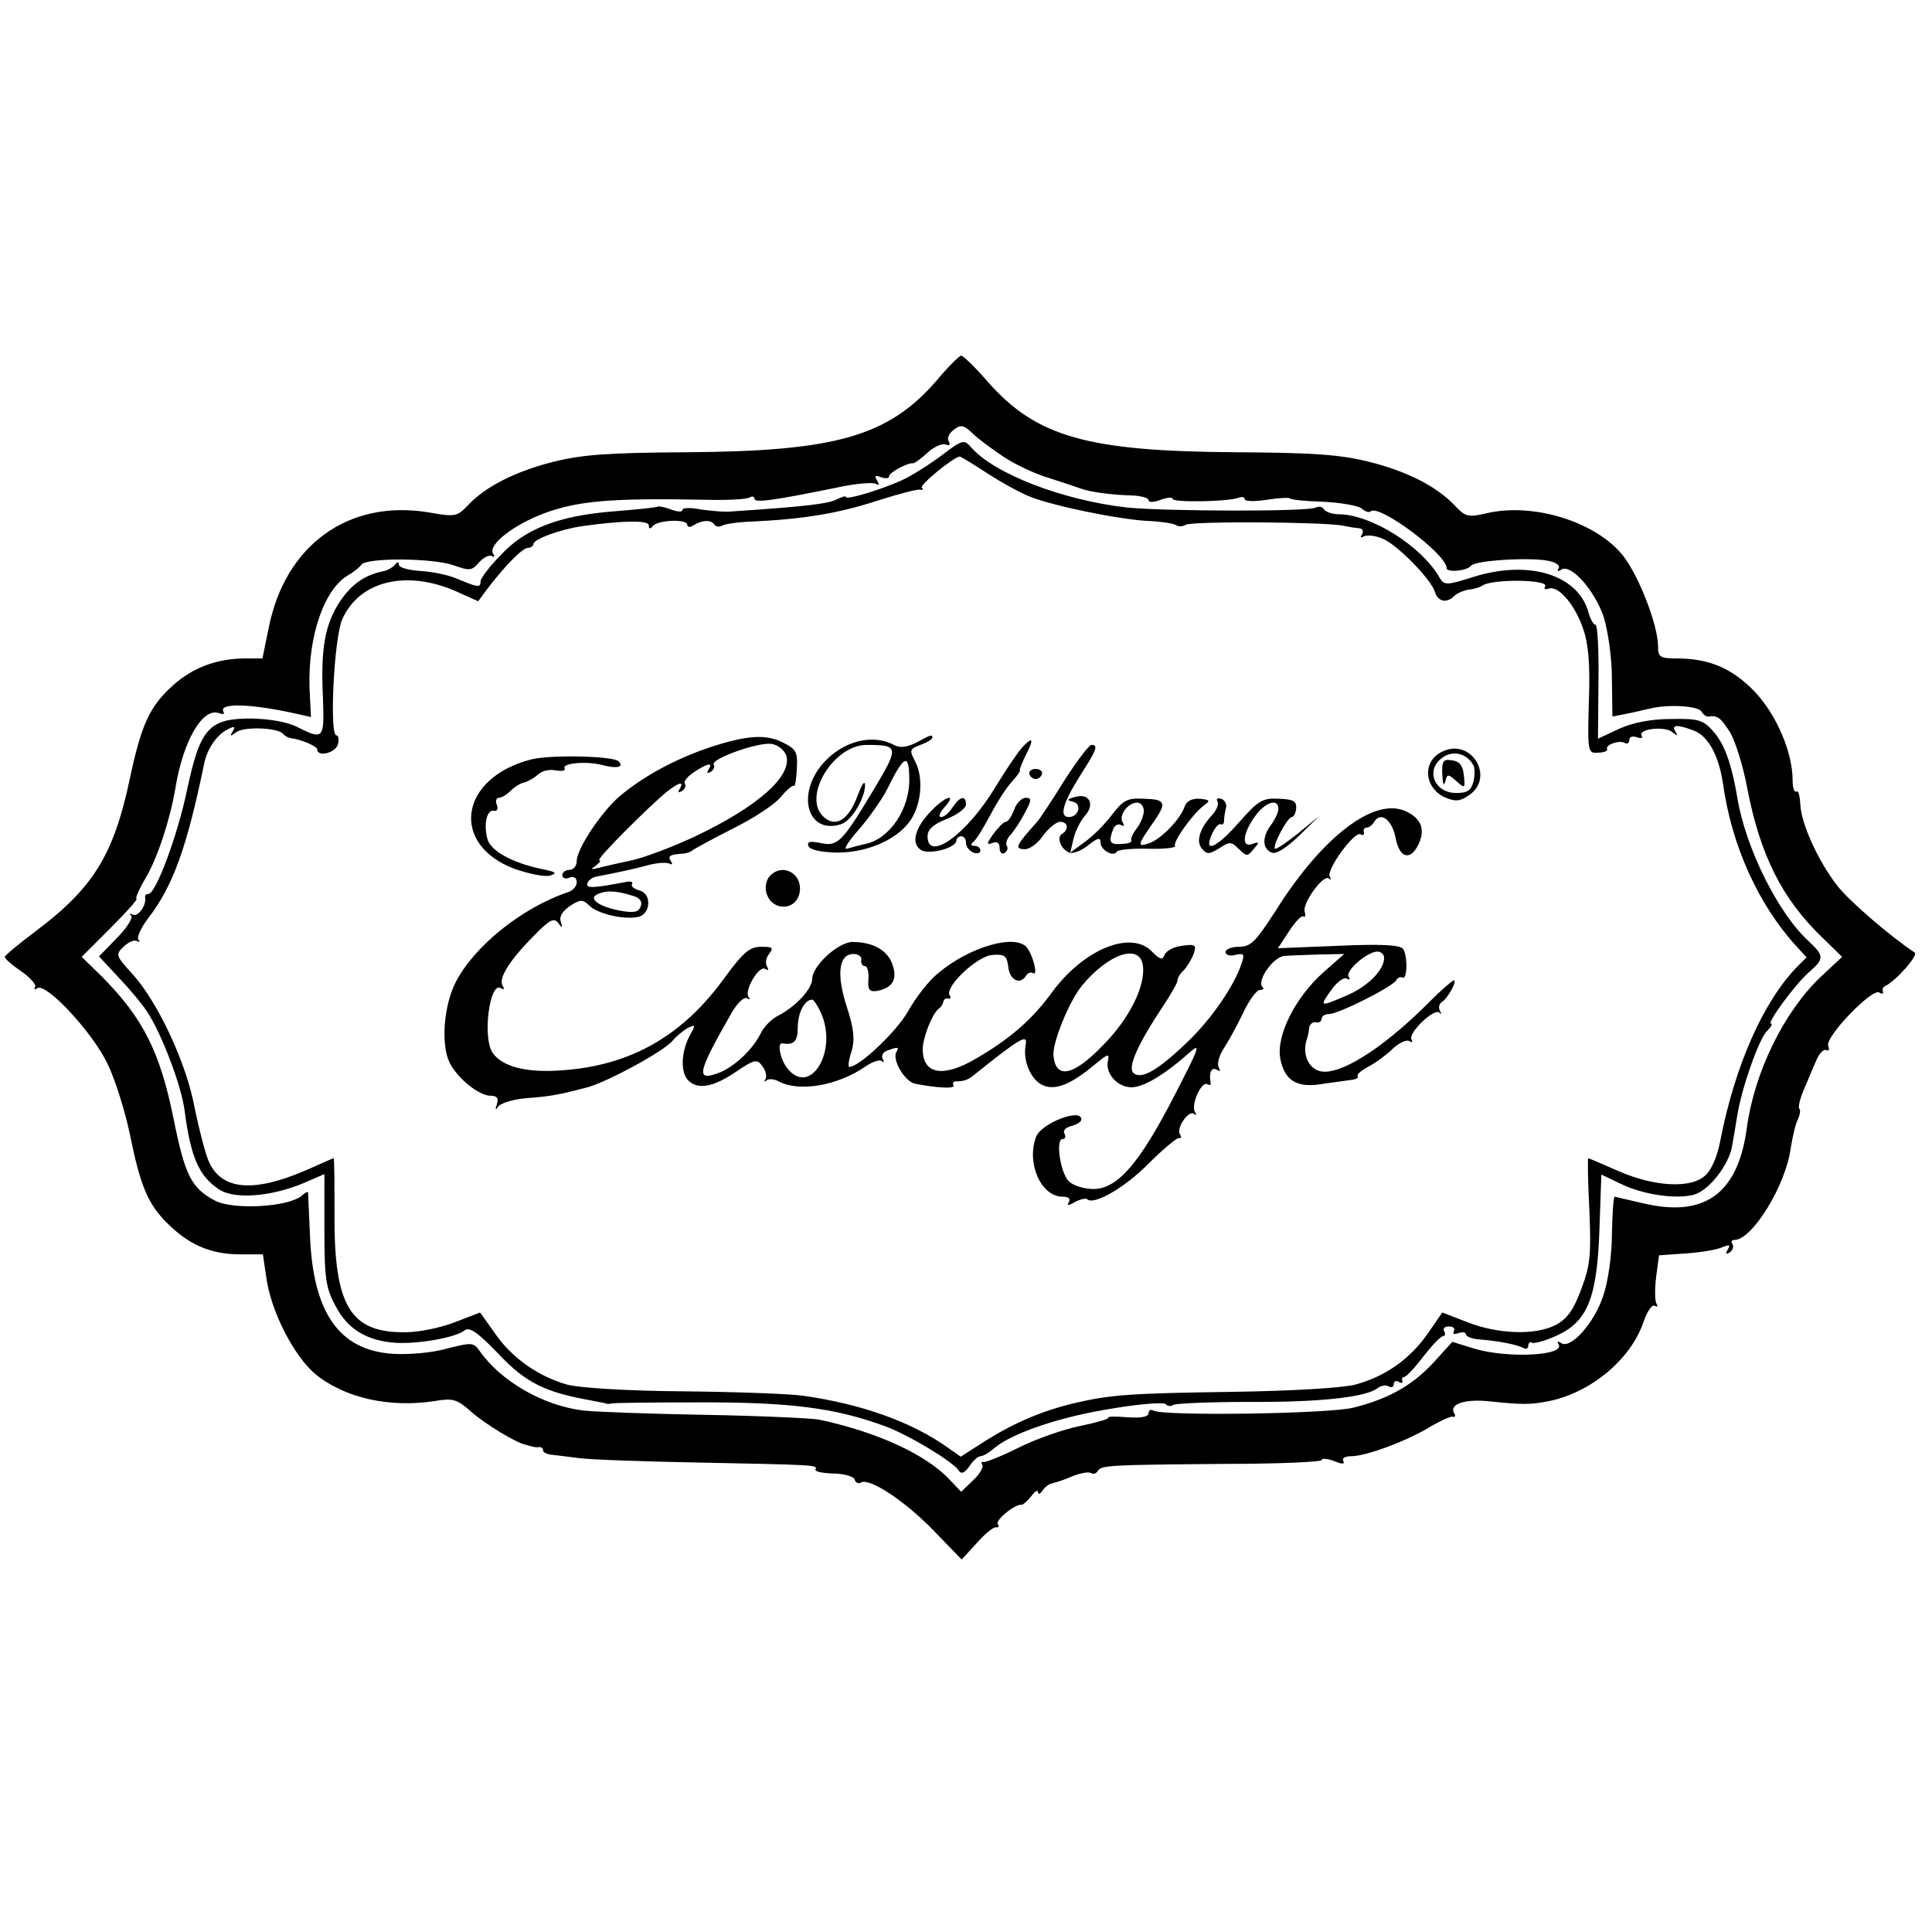 <?xml version="1.0" standalone="no"?>
<!DOCTYPE svg PUBLIC "-//W3C//DTD SVG 20010904//EN"
 "http://www.w3.org/TR/2001/REC-SVG-20010904/DTD/svg10.dtd">
<svg version="1.0" xmlns="http://www.w3.org/2000/svg"
 width="402pt" height="402pt" viewBox="0 0 402 402"
 preserveAspectRatio="xMidYMid meet">
<g transform="translate(0,402) scale(0.1,-0.1)"
fill="#000000" stroke="none">
<path d="M1947 3226 c-100 -114 -209 -145 -517 -147 -166 -1 -219 -5 -279 -20
-79 -20 -142 -52 -178 -91 -22 -23 -26 -24 -82 -14 -166 27 -298 -68 -332
-241 l-13 -63 -35 0 c-59 0 -110 -19 -151 -56 -49 -44 -66 -82 -90 -195 -34
-160 -77 -228 -199 -319 -33 -25 -61 -48 -61 -51 0 -4 15 -17 34 -30 19 -13
32 -28 29 -33 -3 -5 -1 -6 5 -2 19 11 116 -94 146 -158 16 -33 36 -98 46 -145
22 -109 38 -148 81 -189 44 -43 89 -62 149 -62 l47 0 7 -47 c9 -70 57 -164
102 -202 61 -50 155 -71 250 -56 36 6 45 4 75 -23 30 -26 91 -63 112 -68 4 -1
10 -3 15 -4 4 -1 10 -2 15 -1 4 0 7 -3 7 -7 0 -4 8 -8 18 -9 9 -1 35 -4 57 -7
22 -3 130 -7 240 -9 248 -5 257 -5 252 -14 -3 -5 13 -8 36 -9 22 0 43 -6 45
-12 2 -7 8 -10 13 -7 17 11 89 -36 149 -97 l61 -63 32 35 c17 19 35 34 40 32
5 -1 6 2 3 7 -5 8 36 42 50 40 3 0 12 8 20 18 7 10 14 14 14 8 0 -5 4 -4 9 3
4 7 14 15 22 16 8 2 27 8 42 15 16 6 32 9 37 6 5 -3 11 -1 14 4 8 12 18 13
263 15 112 0 203 4 203 8 0 4 12 3 26 -2 16 -7 23 -7 19 0 -3 6 4 10 17 10 31
0 119 33 165 62 21 12 42 22 46 20 5 -1 6 2 3 7 -12 19 21 31 75 25 66 -7 85
-7 124 1 88 19 169 88 195 165 7 21 18 37 23 33 6 -3 7 -1 4 4 -4 6 -4 31 -1
56 l6 45 57 4 c31 2 65 8 75 13 15 6 17 5 11 -5 -5 -9 -4 -11 4 -6 6 4 9 12 6
17 -4 5 -2 9 4 9 37 0 107 114 117 191 4 24 10 51 15 60 4 9 6 19 3 22 -3 3 1
20 9 39 8 18 19 46 26 61 6 15 16 25 21 22 5 -3 7 1 4 9 -7 18 91 120 106 111
6 -4 9 -3 8 2 -2 4 0 9 4 11 22 10 70 64 62 70 -53 35 -138 109 -161 139 -40
51 -76 131 -77 170 -1 17 -4 29 -8 26 -5 -2 -8 8 -8 23 0 59 -34 138 -80 186
-47 48 -94 68 -162 68 -34 0 -38 3 -38 25 0 44 -40 147 -73 189 -56 70 -186
111 -284 88 -38 -9 -44 -7 -65 15 -37 40 -99 72 -179 92 -60 15 -113 19 -279
20 -308 2 -414 32 -515 147 -26 30 -51 54 -55 54 -4 0 -28 -24 -53 -54z m142
-157 c24 -16 67 -36 95 -44 28 -9 58 -19 66 -22 19 -7 65 -13 108 -14 17 -1
32 -5 32 -10 0 -5 11 -4 25 1 14 5 25 6 25 2 0 -8 114 -6 136 2 8 3 14 2 14
-3 0 -4 20 -5 45 -1 25 4 47 5 49 3 2 -3 34 -6 70 -7 36 -2 72 -8 79 -14 8 -7
16 -9 19 -6 17 16 158 -89 158 -118 0 -10 43 -6 51 5 8 11 124 18 161 10 16
-3 25 -10 21 -16 -4 -6 -1 -7 6 -2 20 12 69 -43 88 -99 9 -30 17 -84 17 -129
l1 -78 30 6 c17 3 39 9 50 11 37 9 98 5 105 -6 4 -7 10 -11 14 -11 20 3 26 -2
46 -33 11 -19 27 -70 35 -113 27 -142 73 -234 159 -316 l39 -38 -46 -43 c-75
-72 -136 -196 -152 -311 -18 -138 -87 -189 -215 -159 -30 7 -57 13 -60 14 -3
0 -5 -35 -6 -78 0 -44 -8 -99 -18 -128 -18 -56 -67 -111 -87 -99 -7 5 -10 4
-6 -2 15 -24 -106 -30 -176 -9 l-45 14 -40 -44 c-45 -48 -94 -75 -166 -93 -51
-13 -397 -18 -416 -6 -5 3 -10 1 -10 -5 0 -8 -15 -11 -44 -9 -24 2 -42 2 -40
-1 3 -2 -24 -10 -58 -17 -35 -7 -92 -27 -128 -45 -36 -18 -69 -31 -73 -30 -5
1 -6 -1 -3 -6 3 -5 -6 -20 -19 -32 l-25 -24 -22 23 c-49 54 -152 101 -273 127
-16 3 -122 8 -235 10 -113 2 -228 6 -256 9 -83 10 -171 60 -216 124 -13 18
-16 18 -68 5 -30 -9 -81 -13 -112 -11 -112 7 -167 85 -173 247 -2 47 -4 87 -4
89 -1 2 -7 -1 -13 -7 -29 -24 -144 -30 -181 -10 -49 26 -62 52 -86 171 -28
138 -63 208 -148 294 l-43 42 61 61 c33 33 57 60 53 60 -3 0 5 19 19 43 25 42
51 122 62 187 16 99 57 169 91 156 8 -3 12 -2 9 3 -11 19 57 17 151 -4 l31 -7
-3 63 c-3 106 31 205 82 233 10 6 22 15 26 21 11 15 148 14 191 -1 34 -12 39
-12 54 6 9 10 21 16 26 13 6 -3 7 -1 3 5 -11 18 41 59 104 83 71 27 142 33
342 29 43 -1 82 1 88 5 5 3 10 2 10 -3 0 -9 42 -3 174 24 37 8 73 11 79 7 6
-4 7 -1 2 7 -6 10 -4 12 8 7 10 -3 17 -3 17 2 0 8 40 29 50 27 3 0 16 9 30 22
13 12 30 20 38 17 8 -3 10 0 6 7 -4 6 1 17 11 24 14 11 20 10 39 -8 11 -11 41
-33 65 -49z"/>
<path d="M1960 3073 c-25 -19 -63 -43 -85 -53 -45 -20 -115 -41 -115 -34 0 3
-8 0 -19 -5 -16 -9 -64 -15 -216 -25 -16 -2 -47 1 -67 4 -21 4 -38 4 -38 -1 0
-5 -11 -4 -24 1 -13 5 -26 7 -27 6 -2 -2 -43 -6 -92 -10 -114 -9 -185 -36
-236 -92 -23 -23 -41 -48 -41 -53 0 -14 -4 -14 -47 4 -20 9 -56 16 -80 17 -24
2 -43 7 -43 13 0 6 -3 7 -8 0 -4 -5 -14 -11 -22 -13 -41 -8 -68 -27 -93 -64
-31 -48 -40 -97 -35 -201 3 -85 1 -87 -53 -60 -21 11 -58 17 -96 18 -88 0
-106 -20 -133 -145 -20 -98 -66 -220 -81 -220 -5 0 -8 -3 -7 -7 3 -17 -15 -42
-26 -36 -6 3 -8 2 -3 -2 4 -5 -9 -26 -30 -47 l-37 -38 40 -43 c22 -23 49 -55
60 -72 29 -43 71 -152 78 -205 13 -99 30 -137 72 -165 32 -21 108 -15 175 13
l44 19 0 -116 c0 -101 3 -121 23 -158 25 -49 66 -73 125 -77 47 -3 126 11 144
26 10 8 29 -6 71 -50 57 -60 97 -79 192 -96 14 -3 27 -5 30 -6 3 -2 9 -1 15 0
5 1 82 2 170 2 197 1 291 -11 395 -49 50 -18 144 -75 155 -93 5 -8 12 -5 22 9
8 12 18 21 23 21 6 0 19 8 29 17 37 31 136 65 244 82 59 10 110 14 113 9 3 -4
10 -5 16 -1 7 3 78 6 158 6 146 -1 244 10 267 29 7 5 17 7 23 3 5 -3 10 -1 10
5 0 6 5 8 10 5 6 -4 9 -3 8 2 -2 4 0 8 4 8 4 0 22 19 40 43 18 23 36 42 41 42
4 0 5 5 2 10 -3 6 1 10 10 10 9 0 13 -4 10 -10 -3 -6 1 -7 9 -4 9 3 16 2 16
-2 0 -5 13 -10 28 -11 40 -3 80 -11 92 -18 5 -3 10 -1 10 5 0 6 4 9 8 6 4 -2
27 4 49 14 66 29 86 78 91 221 l4 115 40 -19 c44 -22 114 -33 152 -23 31 8 73
61 80 101 3 17 8 46 11 65 9 56 45 159 62 175 8 8 12 15 8 15 -10 0 51 83 79
107 32 28 32 34 0 64 -64 58 -132 195 -149 299 -12 70 -26 110 -49 137 -22 25
-31 28 -88 27 -41 0 -79 -7 -108 -20 l-45 -21 1 119 c1 65 -2 118 -6 118 -4 0
-10 10 -14 23 -20 80 -122 113 -239 77 -56 -18 -62 -18 -71 -3 -37 66 -143
133 -211 133 -13 0 -27 5 -30 10 -4 6 -11 7 -17 4 -14 -9 -315 -8 -393 0 -133
15 -277 70 -325 126 -14 16 -18 15 -60 -17z m93 -37 c29 -19 69 -41 89 -49 46
-19 186 -48 247 -51 26 -1 51 -5 57 -8 5 -4 15 -4 21 0 12 8 295 6 328 -2 11
-2 26 -5 33 -5 7 -1 10 -6 6 -13 -4 -6 -3 -8 4 -4 6 3 22 2 37 -4 30 -11 102
-84 111 -112 6 -20 24 -24 40 -8 5 5 18 11 29 13 11 1 25 5 30 9 23 14 139 12
130 -2 -3 -5 0 -7 7 -5 20 8 55 -33 72 -83 11 -31 15 -74 12 -152 -3 -106 -2
-108 20 -106 12 0 20 4 18 7 -5 9 26 20 37 13 5 -3 9 0 9 6 0 7 7 9 16 6 8 -3
13 -2 10 3 -9 14 47 21 63 8 12 -9 13 -9 7 1 -9 14 4 15 38 2 30 -11 52 -51
61 -110 18 -129 73 -251 152 -338 l22 -24 -21 -21 c-70 -73 -128 -205 -158
-358 -6 -34 -19 -64 -32 -75 -30 -28 -108 -23 -182 10 -32 14 -60 26 -61 26
-2 0 -1 -48 2 -107 4 -95 2 -115 -17 -166 -16 -43 -29 -61 -53 -74 -43 -22
-121 -19 -184 6 l-52 20 -31 -45 c-37 -52 -87 -88 -150 -105 -27 -7 -129 -13
-250 -15 -218 -3 -258 -6 -332 -23 -68 -16 -125 -40 -186 -78 l-53 -34 -27 19
c-76 54 -181 91 -302 108 -30 4 -143 8 -250 9 -117 1 -213 7 -240 14 -60 17
-116 56 -151 108 l-30 42 -52 -20 c-28 -11 -74 -21 -102 -21 -116 -2 -150 54
-149 245 0 64 0 117 -2 117 -1 0 -26 -11 -55 -24 -110 -48 -177 -43 -204 16
-8 18 -21 69 -30 113 -17 93 -77 221 -130 279 -34 37 -35 40 -18 56 10 10 23
15 28 12 6 -3 7 -2 3 3 -4 4 5 24 20 44 52 67 81 148 117 323 6 29 25 57 46
69 17 9 20 8 13 -3 -6 -10 -5 -11 7 -2 15 13 88 10 98 -3 3 -4 11 -8 16 -9 21
-2 55 -17 55 -23 0 -17 38 -8 43 10 3 10 1 19 -3 19 -15 0 -5 202 12 241 35
80 133 104 236 59 l47 -21 17 23 c37 49 74 87 86 88 6 0 12 4 12 8 0 10 54 30
100 37 85 12 140 13 140 2 0 -8 3 -8 8 -2 9 13 72 16 72 3 0 -5 6 -6 13 -1 18
11 36 12 43 2 3 -5 10 -6 16 -3 6 4 36 8 67 9 104 5 176 17 256 43 44 14 85
25 90 23 6 -1 7 1 3 4 -5 6 66 64 79 65 2 0 27 -15 56 -34z"/>
<path d="M1474 2464 c-70 -24 -135 -59 -185 -101 -38 -33 -89 -109 -89 -135 0
-10 -7 -18 -15 -18 -8 0 -15 -5 -15 -11 0 -6 7 -9 15 -5 9 3 15 0 15 -10 0 -8
-8 -17 -17 -20 -96 -32 -196 -112 -235 -188 -25 -49 -31 -131 -12 -168 17 -33
61 -68 85 -68 13 0 17 -5 13 -17 -4 -13 -3 -14 3 -5 6 7 32 15 59 17 51 4 67
7 128 23 44 13 158 75 176 97 7 9 21 20 31 26 17 8 17 7 3 -18 -17 -34 -18
-75 -2 -91 20 -20 52 -14 98 17 40 27 45 28 56 13 7 -9 10 -21 7 -27 -4 -5 -3
-7 2 -3 4 4 16 3 25 -2 43 -23 123 -9 181 31 14 10 30 15 34 11 5 -4 5 -2 2 4
-4 7 0 15 9 18 22 8 26 8 19 -3 -9 -16 17 -61 39 -66 47 -9 85 -11 80 -3 -3 4
0 8 5 8 16 0 25 3 36 12 100 80 114 88 109 63 -6 -34 12 -74 38 -84 26 -10 58
4 106 44 28 23 31 24 27 6 -5 -28 25 -57 55 -53 27 4 68 30 114 71 26 23 22
13 -30 -88 -73 -142 -119 -195 -169 -195 -19 0 -42 7 -51 16 -18 18 -28 88
-13 88 6 0 7 5 4 11 -4 6 2 13 14 16 12 3 21 9 21 14 0 24 -83 -8 -94 -36 -21
-55 10 -125 55 -125 12 0 17 -4 13 -11 -5 -8 -1 -8 13 0 11 6 22 8 25 6 13
-14 79 24 128 74 30 30 59 54 63 53 5 -1 6 2 2 8 -8 13 19 52 30 42 5 -4 5 -2
1 5 -8 15 14 64 26 57 5 -3 8 -2 7 3 -4 21 2 34 13 27 7 -4 8 -3 4 5 -4 6 0
24 10 39 10 15 28 48 41 75 12 26 28 47 34 47 7 0 10 3 6 6 -13 13 23 64 46
65 12 1 45 2 73 3 l51 1 -42 -37 c-60 -53 -100 -133 -91 -181 9 -46 35 -62 90
-52 23 3 49 7 58 8 9 1 15 4 13 8 -3 3 8 12 23 20 15 8 37 24 50 37 13 12 28
19 34 16 6 -4 8 -3 5 3 -8 13 47 66 58 56 4 -5 5 -3 1 4 -3 6 -2 14 4 18 12 7
33 45 25 45 -3 0 -25 -19 -48 -42 -91 -92 -176 -148 -221 -148 -31 0 -49 35
-36 70 1 3 3 12 4 20 0 8 7 14 14 13 6 -2 12 2 12 7 0 6 7 10 15 10 20 0 131
56 140 70 3 6 9 8 13 6 11 -6 11 48 1 60 -7 8 -47 10 -135 6 l-125 -5 23 35
c13 20 26 34 30 31 4 -2 5 2 3 9 -7 17 39 80 50 70 5 -4 5 -2 2 4 -8 14 52 96
64 88 5 -3 8 -1 7 4 -2 6 1 10 6 10 5 0 12 6 16 13 14 21 37 2 44 -35 8 -42
31 -48 48 -12 14 31 5 53 -27 68 -65 30 -173 -52 -270 -206 -42 -65 -52 -76
-77 -76 -15 0 -28 -5 -28 -11 0 -6 9 -9 20 -6 18 4 20 2 14 -16 -14 -45 -60
-113 -110 -162 -64 -62 -100 -83 -116 -67 -12 12 11 62 63 140 16 24 29 47 29
52 0 5 6 15 14 22 7 8 16 23 20 34 6 18 3 20 -25 16 -17 -2 -33 -11 -36 -19
-4 -11 -9 -10 -25 6 -43 47 -143 7 -210 -85 -40 -55 -87 -96 -156 -136 -69
-41 -112 -34 -112 19 0 24 20 74 33 84 5 3 9 10 10 15 1 5 6 8 10 6 5 -1 6 2
3 7 -11 17 57 82 89 84 26 2 30 -2 33 -25 3 -28 25 -38 37 -18 4 6 10 8 15 5
10 -6 0 36 -13 53 -23 30 -120 2 -185 -53 -19 -15 -47 -51 -63 -80 -24 -42
-101 -115 -122 -115 -3 0 -1 15 5 33 7 24 5 46 -10 92 -22 68 -17 110 14 110
10 0 18 -6 16 -12 -1 -7 2 -13 7 -13 6 0 9 -12 8 -27 -2 -22 2 -27 17 -25 33
6 44 24 33 55 -10 30 -41 47 -83 47 -30 0 -84 -50 -84 -77 0 -21 -36 -59 -72
-77 -12 -6 -28 -22 -34 -34 -17 -35 -53 -69 -85 -83 -53 -21 -49 -3 23 123 12
21 26 34 32 31 6 -3 8 -3 4 2 -11 12 21 67 34 59 7 -4 8 -3 4 5 -4 6 -2 18 4
26 10 13 8 15 -16 15 -24 0 -37 -11 -76 -64 -88 -122 -196 -183 -338 -193 -76
-6 -127 8 -146 38 -20 33 -5 147 18 133 7 -4 8 -3 4 5 -10 15 15 54 66 105 32
33 41 37 50 25 8 -11 9 -11 5 3 -4 10 3 22 19 33 22 14 26 14 40 1 16 -17 71
-30 101 -24 27 5 30 48 4 55 -11 3 -19 9 -16 13 3 5 -3 7 -12 5 -68 -13 -84
-14 -81 -3 2 6 11 13 19 14 61 12 78 16 108 24 19 5 39 6 44 3 6 -3 7 -1 3 5
-7 11 -3 14 27 16 6 1 14 3 17 6 3 3 40 23 83 45 43 21 89 51 102 67 12 15 25
25 27 23 2 -3 5 13 6 35 2 34 -1 41 -27 54 -36 19 -76 17 -157 -10z m162 -16
c13 -42 -58 -106 -191 -169 -45 -21 -103 -43 -130 -49 -28 -6 -59 -13 -70 -16
-16 -4 -17 -3 -5 5 8 6 11 11 7 11 -9 0 101 110 141 143 26 20 36 22 26 5 -4
-7 -3 -8 5 -4 6 4 9 11 6 16 -3 4 6 15 20 24 29 19 39 20 29 4 -4 -7 -3 -8 5
-4 6 4 9 11 6 15 -7 12 95 48 121 43 13 -2 26 -13 30 -24z m-316 -293 c12 -4
17 -12 13 -21 -4 -12 -14 -14 -42 -9 -48 9 -70 27 -44 36 18 7 39 5 73 -6z
m1058 -144 c6 -42 -28 -111 -84 -167 -61 -63 -97 -70 -102 -21 -3 26 33 115
60 147 56 67 120 87 126 41z m502 16 c0 -25 -33 -59 -77 -78 -58 -25 -58 -24
-33 11 12 17 26 27 32 24 6 -4 8 -2 4 4 -7 12 39 52 60 52 8 0 14 -6 14 -13z
m-1172 -114 c36 -79 -21 -175 -69 -117 -15 18 -23 55 -11 53 24 -4 32 4 32 34
0 29 14 57 30 57 3 0 11 -12 18 -27z"/>
<path d="M1907 2475 c-21 -10 -34 -12 -47 -5 -45 24 -107 8 -148 -39 -56 -65
-31 -148 38 -126 22 7 50 54 50 82 -1 10 -7 0 -15 -21 -19 -53 -47 -70 -73
-44 -42 42 23 148 91 148 68 0 68 -4 15 -93 -66 -110 -75 -119 -111 -111 -21
4 -28 3 -25 -6 2 -8 25 -13 57 -14 62 -1 125 25 154 65 24 33 29 89 12 123
-13 25 -13 27 10 36 14 5 25 12 25 15 0 7 -2 7 -33 -10z m-15 -73 c2 -64 -40
-127 -91 -138 -14 -3 -32 -8 -39 -10 -8 -2 4 16 25 40 21 24 47 61 58 82 36
73 46 78 47 26z"/>
<path d="M2128 2466 c-8 -8 -34 -46 -57 -84 -59 -98 -141 -157 -141 -102 0 14
12 25 40 36 22 9 40 22 40 30 0 20 -13 17 -28 -6 -7 -11 -17 -20 -24 -20 -6 0
-3 9 7 20 28 31 2 24 -28 -8 -34 -35 -42 -68 -20 -81 18 -10 73 5 73 20 0 5 5
9 10 9 6 0 10 -6 10 -14 0 -8 7 -16 15 -20 8 -3 15 -1 15 4 0 6 -6 10 -12 10
-8 0 -9 3 -3 8 6 4 21 29 35 55 14 27 34 58 45 70 11 12 19 23 17 24 -1 2 5
17 13 33 17 33 14 38 -7 16z"/>
<path d="M2216 2398 c-25 -40 -51 -80 -58 -88 -45 -50 -47 -56 -27 -57 10 -1
28 11 39 28 12 16 28 29 36 29 16 0 19 -16 4 -25 -12 -7 -3 -32 15 -39 8 -3
25 4 39 15 20 16 26 17 26 6 0 -16 27 -31 34 -19 2 4 32 7 65 6 33 -1 59 2 56
6 -5 8 36 66 60 84 14 10 13 12 -9 14 -16 1 -27 -5 -31 -16 -9 -27 -50 -69
-75 -77 -24 -8 -24 -4 12 47 26 38 23 45 -22 46 -34 2 -43 -3 -66 -33 -15 -20
-40 -45 -57 -57 l-30 -22 7 30 c4 16 15 37 23 46 22 24 10 48 -19 40 -18 -5
-19 -7 -6 -10 20 -4 13 -32 -8 -32 -21 0 -12 30 24 87 34 53 38 63 23 63 -5 0
-30 -33 -55 -72z m164 -65 c0 -10 -7 -27 -15 -37 -8 -10 -13 -22 -11 -25 2 -3
-7 -7 -20 -7 -25 -2 -28 4 -18 30 3 9 11 13 17 9 6 -3 7 -1 3 6 -9 14 11 41
30 41 8 0 14 -8 14 -17z"/>
<path d="M3003 2457 c-44 -19 -41 -75 3 -96 22 -9 31 -9 50 4 55 36 7 119 -53
92z m62 -28 c4 -5 4 -21 1 -35 -5 -19 -13 -24 -36 -24 -46 0 -65 49 -28 74 21
15 49 9 63 -15z"/>
<path d="M3001 2408 c1 -18 3 -25 6 -15 4 17 6 17 23 2 18 -16 19 -16 16 11
-2 21 -9 30 -25 32 -18 3 -21 -1 -20 -30z"/>
<path d="M1106 2440 c-150 -38 -171 -177 -35 -228 29 -10 62 -17 73 -14 17 5
13 8 -18 14 -61 13 -106 38 -112 63 -8 31 -1 61 14 58 6 -2 9 4 6 12 -4 8 -1
15 4 15 6 0 17 7 25 15 8 8 21 16 28 17 8 2 20 9 28 16 8 8 25 12 37 9 13 -2
21 -1 19 4 -7 11 45 16 79 7 30 -8 45 -4 33 8 -11 11 -140 14 -181 4z"/>
<path d="M2142 2409 c2 -6 8 -10 13 -10 5 0 11 4 13 10 2 6 -4 11 -13 11 -9 0
-15 -5 -13 -11z"/>
<path d="M2110 2335 c-5 -14 -13 -25 -17 -25 -5 0 -16 -12 -26 -25 -14 -20
-15 -24 -2 -19 10 4 15 0 15 -11 0 -9 5 -13 10 -10 6 4 8 10 5 15 -3 5 0 15 7
22 7 8 21 28 30 46 15 27 15 32 2 32 -8 0 -19 -11 -24 -25z"/>
<path d="M2533 2353 c4 -6 -2 -19 -11 -29 -26 -28 -34 -55 -21 -70 10 -12 15
-12 36 1 21 14 25 14 39 0 19 -18 19 -18 34 0 11 13 10 14 -4 9 -23 -9 -21 21
5 57 21 30 49 39 49 16 0 -7 -7 -22 -15 -33 -19 -25 -19 -50 1 -58 9 -4 30 9
57 35 l42 41 -44 -36 c-25 -20 -46 -34 -48 -32 -6 6 26 66 35 66 4 0 8 8 9 18
1 15 -6 19 -36 20 -34 2 -43 -4 -82 -48 -48 -55 -76 -67 -57 -25 6 13 14 22
18 20 4 -2 7 1 7 8 0 7 2 18 4 26 2 7 -2 16 -10 19 -8 2 -11 0 -8 -5z"/>
<path d="M1600 2195 c-6 -8 -9 -23 -5 -34 11 -36 58 -37 68 -2 11 42 -36 69
-63 36z"/>
</g>
</svg>
